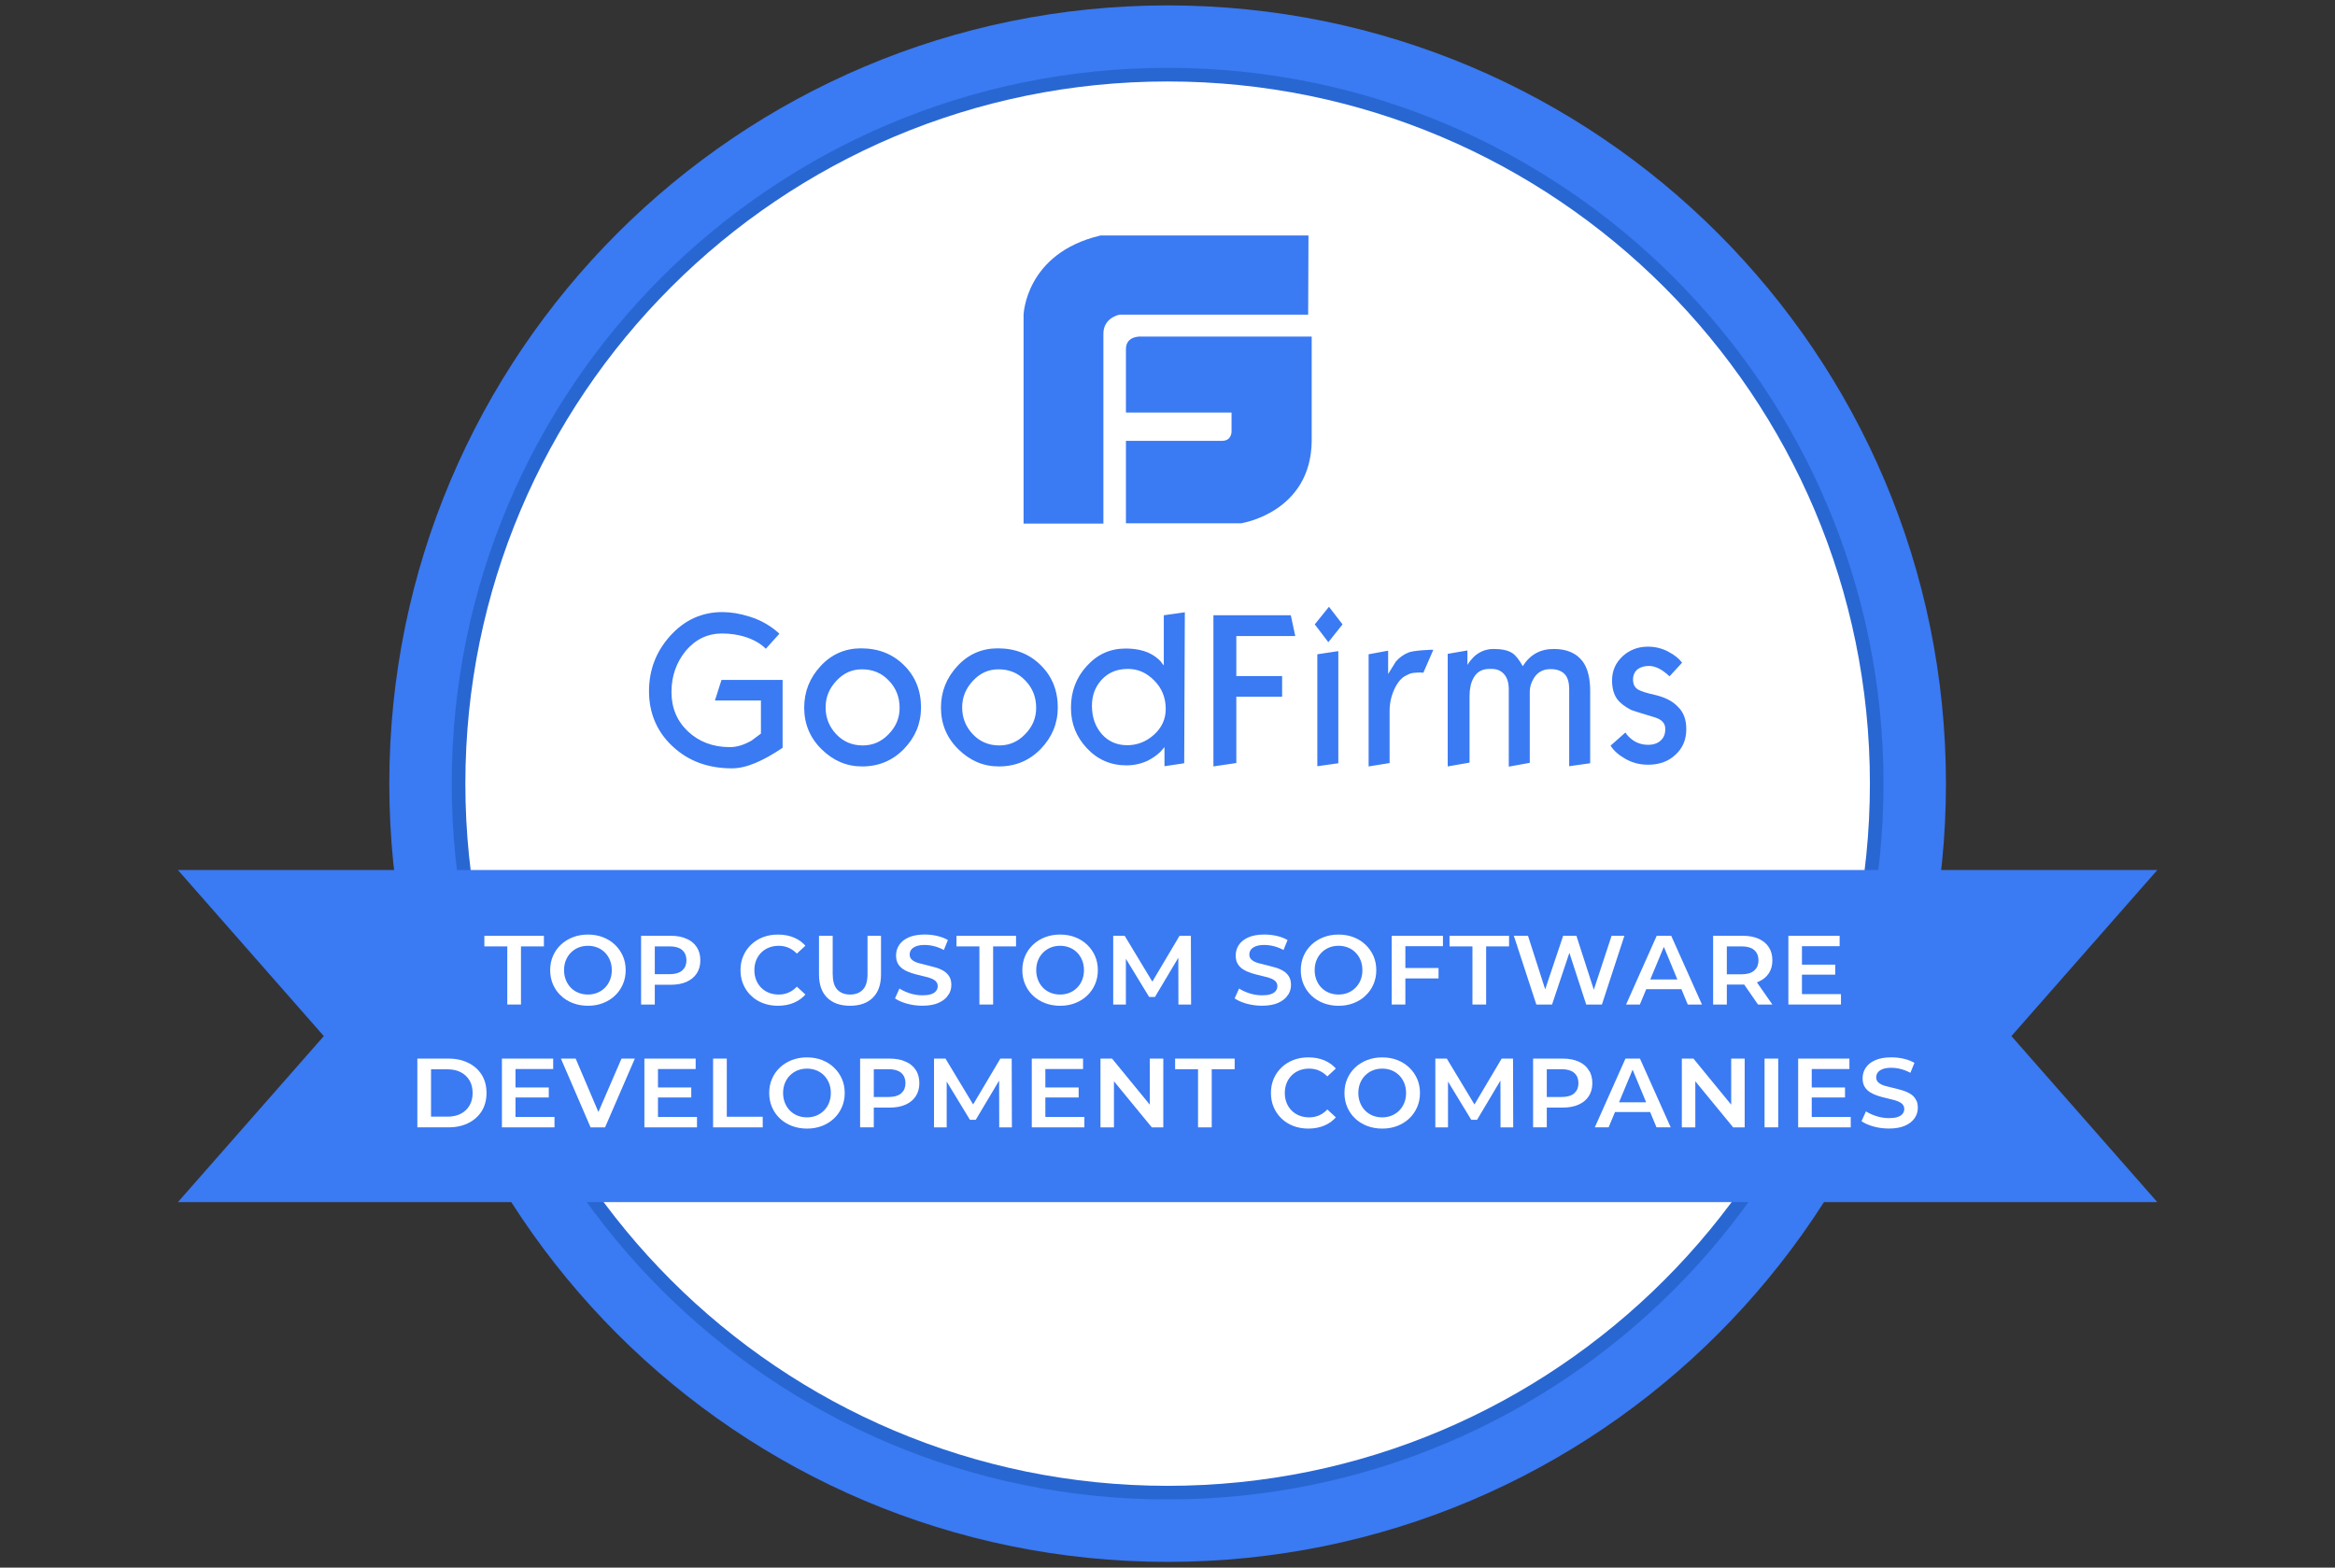 <svg width="210" height="141" viewBox="0 0 210 141" fill="none" xmlns="http://www.w3.org/2000/svg">
<rect x="0" y="0" width="210" height="141" fill="#333333" stroke="none"/>
<g clip-path="url(#clip0_6512_1616)">
<path d="M105.011 140.485C143.671 140.485 175.01 109.145 175.01 70.486C175.01 31.826 143.671 0.486 105.011 0.486C66.352 0.486 35.012 31.826 35.012 70.486C35.012 109.145 66.352 140.485 105.011 140.485Z" fill="#3A7AF3"/>
<path opacity="0.66" d="M105.012 134.087C140.138 134.087 168.614 105.612 168.614 70.486C168.614 35.359 140.138 6.884 105.012 6.884C69.886 6.884 41.41 35.359 41.41 70.486C41.41 105.612 69.886 134.087 105.012 134.087Z" stroke="#1F5DC1" stroke-width="1.563" stroke-miterlimit="10"/>
<path d="M105.012 133.645C139.894 133.645 168.171 105.368 168.171 70.486C168.171 35.604 139.894 7.327 105.012 7.327C70.131 7.327 41.853 35.604 41.853 70.486C41.853 105.368 70.131 133.645 105.012 133.645Z" fill="white"/>
<path d="M194.02 78.257H16.002L29.123 93.192L16.002 108.126H194.02L180.899 93.192L194.02 78.257Z" fill="#3A7AF3"/>
<path d="M45.493 90.484H46.985V85.255H49.048V84.04H43.432V85.255H45.493V90.484Z" fill="white" stroke="#3A7AF3" stroke-width="0.26" stroke-miterlimit="10"/>
<path d="M50.349 89.647C50.665 89.948 51.039 90.181 51.471 90.347C51.904 90.512 52.375 90.595 52.884 90.595C53.394 90.595 53.852 90.512 54.279 90.347C54.706 90.181 55.078 89.949 55.393 89.651C55.709 89.353 55.956 89.001 56.134 88.592C56.312 88.184 56.401 87.74 56.401 87.262C56.401 86.784 56.312 86.334 56.134 85.933C55.956 85.53 55.709 85.18 55.393 84.879C55.076 84.578 54.705 84.345 54.279 84.179C53.852 84.014 53.385 83.931 52.875 83.931C52.366 83.931 51.905 84.014 51.475 84.179C51.045 84.345 50.672 84.578 50.352 84.879C50.033 85.18 49.786 85.533 49.611 85.938C49.437 86.343 49.35 86.784 49.35 87.264C49.35 87.743 49.437 88.184 49.611 88.59C49.786 88.995 50.032 89.347 50.349 89.648V89.647ZM51.011 86.425C51.113 86.174 51.255 85.955 51.44 85.771C51.624 85.587 51.837 85.445 52.08 85.348C52.322 85.25 52.587 85.201 52.875 85.201C53.163 85.201 53.43 85.25 53.676 85.348C53.921 85.445 54.135 85.587 54.316 85.771C54.497 85.955 54.638 86.174 54.739 86.425C54.841 86.676 54.892 86.956 54.892 87.262C54.892 87.568 54.841 87.848 54.739 88.1C54.638 88.351 54.495 88.57 54.311 88.754C54.127 88.937 53.913 89.079 53.671 89.177C53.429 89.275 53.163 89.324 52.875 89.324C52.587 89.324 52.319 89.275 52.074 89.177C51.828 89.079 51.616 88.937 51.435 88.754C51.254 88.57 51.113 88.35 51.011 88.096C50.91 87.841 50.859 87.563 50.859 87.262C50.859 86.961 50.91 86.676 51.011 86.425Z" fill="white" stroke="#3A7AF3" stroke-width="0.26" stroke-miterlimit="10"/>
<path d="M61.808 84.32C61.39 84.133 60.894 84.039 60.317 84.039H57.527V90.484H59.019V88.707H60.317C60.894 88.707 61.392 88.613 61.808 88.426C62.225 88.238 62.548 87.97 62.775 87.62C63.002 87.269 63.116 86.855 63.116 86.377C63.116 85.899 63.003 85.474 62.775 85.125C62.548 84.775 62.225 84.507 61.808 84.319V84.32ZM61.265 87.198C61.039 87.394 60.695 87.492 60.234 87.492H59.019V85.254H60.234C60.694 85.254 61.037 85.352 61.265 85.549C61.492 85.745 61.607 86.021 61.607 86.377C61.607 86.733 61.493 86.999 61.265 87.196V87.198Z" fill="white" stroke="#3A7AF3" stroke-width="0.26" stroke-miterlimit="10"/>
<path d="M67.461 89.656C67.773 89.957 68.143 90.189 68.57 90.352C68.997 90.514 69.459 90.595 69.956 90.595C70.521 90.595 71.029 90.498 71.48 90.301C71.93 90.104 72.309 89.819 72.617 89.445L71.66 88.561C71.438 88.819 71.193 89.01 70.922 89.136C70.653 89.263 70.357 89.325 70.038 89.325C69.737 89.325 69.461 89.276 69.21 89.178C68.958 89.081 68.74 88.939 68.556 88.755C68.372 88.571 68.229 88.352 68.127 88.101C68.026 87.85 67.975 87.57 67.975 87.264C67.975 86.957 68.026 86.677 68.127 86.426C68.229 86.175 68.371 85.956 68.556 85.772C68.74 85.589 68.958 85.447 69.21 85.349C69.461 85.251 69.737 85.202 70.038 85.202C70.357 85.202 70.651 85.264 70.922 85.391C71.192 85.517 71.438 85.706 71.66 85.957L72.617 85.073C72.309 84.699 71.93 84.415 71.48 84.221C71.029 84.027 70.524 83.931 69.965 83.931C69.461 83.931 68.999 84.011 68.575 84.174C68.152 84.337 67.782 84.569 67.466 84.87C67.149 85.171 66.904 85.523 66.729 85.929C66.554 86.334 66.467 86.779 66.467 87.264C66.467 87.748 66.554 88.194 66.729 88.599C66.903 89.004 67.148 89.357 67.461 89.657V89.656Z" fill="white" stroke="#3A7AF3" stroke-width="0.26" stroke-miterlimit="10"/>
<path d="M79.365 87.649V84.04H77.892V87.594C77.892 88.208 77.766 88.651 77.514 88.92C77.263 89.19 76.91 89.325 76.455 89.325C76.001 89.325 75.648 89.19 75.396 88.92C75.145 88.651 75.019 88.208 75.019 87.594V84.04H73.527V87.649C73.527 88.595 73.785 89.321 74.301 89.831C74.817 90.34 75.532 90.595 76.446 90.595C77.36 90.595 78.075 90.341 78.591 89.831C79.107 89.321 79.365 88.593 79.365 87.649Z" fill="white" stroke="#3A7AF3" stroke-width="0.26" stroke-miterlimit="10"/>
<path d="M85.386 89.591C85.589 89.29 85.69 88.959 85.69 88.597C85.69 88.26 85.621 87.98 85.483 87.76C85.344 87.538 85.165 87.361 84.943 87.226C84.722 87.09 84.478 86.984 84.211 86.904C83.944 86.825 83.677 86.754 83.41 86.692C83.143 86.631 82.9 86.569 82.678 86.508C82.457 86.447 82.28 86.365 82.144 86.265C82.009 86.163 81.941 86.03 81.941 85.864C81.941 85.723 81.982 85.598 82.061 85.491C82.141 85.384 82.273 85.296 82.457 85.228C82.641 85.16 82.878 85.126 83.165 85.126C83.453 85.126 83.749 85.168 84.05 85.25C84.351 85.333 84.652 85.461 84.952 85.632L85.412 84.499C85.111 84.308 84.765 84.165 84.371 84.07C83.978 83.975 83.58 83.927 83.175 83.927C82.566 83.927 82.062 84.018 81.66 84.199C81.257 84.38 80.957 84.622 80.757 84.926C80.558 85.229 80.458 85.565 80.458 85.934C80.458 86.278 80.527 86.56 80.665 86.78C80.803 87.002 80.983 87.179 81.204 87.314C81.425 87.45 81.669 87.559 81.936 87.645C82.203 87.731 82.47 87.803 82.737 87.861C83.004 87.92 83.248 87.981 83.469 88.045C83.69 88.11 83.868 88.192 84.003 88.294C84.138 88.395 84.206 88.532 84.206 88.704C84.206 88.84 84.163 88.959 84.077 89.064C83.991 89.168 83.857 89.25 83.677 89.307C83.496 89.366 83.258 89.394 82.964 89.394C82.577 89.394 82.195 89.332 81.817 89.206C81.44 89.079 81.113 88.919 80.837 88.722L80.33 89.845C80.618 90.066 80.999 90.245 81.472 90.384C81.945 90.522 82.439 90.591 82.954 90.591C83.568 90.591 84.076 90.499 84.478 90.315C84.881 90.132 85.183 89.888 85.385 89.588L85.386 89.591Z" fill="white" stroke="#3A7AF3" stroke-width="0.26" stroke-miterlimit="10"/>
<path d="M85.893 85.255H87.954V90.484H89.447V85.255H91.509V84.04H85.893V85.255Z" fill="white" stroke="#3A7AF3" stroke-width="0.26" stroke-miterlimit="10"/>
<path d="M98.599 85.931C98.42 85.529 98.174 85.179 97.858 84.878C97.541 84.577 97.17 84.344 96.744 84.178C96.317 84.013 95.849 83.93 95.34 83.93C94.831 83.93 94.37 84.013 93.94 84.178C93.51 84.344 93.136 84.577 92.817 84.878C92.498 85.179 92.251 85.532 92.076 85.937C91.902 86.342 91.814 86.783 91.814 87.263C91.814 87.742 91.902 88.183 92.076 88.588C92.251 88.994 92.497 89.347 92.813 89.647C93.13 89.948 93.504 90.181 93.936 90.347C94.368 90.512 94.84 90.596 95.349 90.596C95.859 90.596 96.317 90.512 96.744 90.347C97.171 90.181 97.543 89.95 97.858 89.651C98.174 89.353 98.42 89.001 98.599 88.592C98.777 88.185 98.866 87.741 98.866 87.263C98.866 86.785 98.777 86.334 98.599 85.933V85.931ZM97.204 88.1C97.102 88.352 96.96 88.57 96.775 88.754C96.592 88.938 96.378 89.079 96.136 89.177C95.894 89.275 95.628 89.324 95.34 89.324C95.052 89.324 94.784 89.275 94.539 89.177C94.293 89.079 94.081 88.938 93.9 88.754C93.719 88.57 93.578 88.35 93.476 88.096C93.375 87.841 93.324 87.564 93.324 87.263C93.324 86.962 93.375 86.677 93.476 86.425C93.578 86.174 93.72 85.955 93.905 85.771C94.088 85.588 94.302 85.446 94.544 85.348C94.787 85.25 95.052 85.201 95.34 85.201C95.628 85.201 95.895 85.25 96.141 85.348C96.386 85.446 96.6 85.588 96.781 85.771C96.962 85.955 97.102 86.174 97.204 86.425C97.305 86.677 97.356 86.957 97.356 87.263C97.356 87.569 97.305 87.849 97.204 88.1Z" fill="white" stroke="#3A7AF3" stroke-width="0.26" stroke-miterlimit="10"/>
<path d="M101.387 86.7L103.274 89.803H103.946L105.844 86.616L105.853 90.484H107.252L107.234 84.04H106.009L103.635 88.041L101.222 84.04H99.988V90.484H101.387V86.7Z" fill="white" stroke="#3A7AF3" stroke-width="0.26" stroke-miterlimit="10"/>
<path d="M115.934 89.591C116.137 89.29 116.237 88.959 116.237 88.597C116.237 88.26 116.168 87.98 116.03 87.76C115.892 87.538 115.712 87.361 115.491 87.226C115.269 87.09 115.026 86.984 114.759 86.904C114.492 86.825 114.225 86.754 113.958 86.692C113.691 86.631 113.447 86.569 113.226 86.508C113.004 86.447 112.827 86.365 112.692 86.265C112.556 86.163 112.489 86.03 112.489 85.864C112.489 85.723 112.529 85.598 112.609 85.491C112.688 85.384 112.821 85.296 113.004 85.228C113.188 85.16 113.425 85.126 113.713 85.126C114.001 85.126 114.296 85.168 114.597 85.25C114.898 85.333 115.199 85.461 115.5 85.632L115.96 84.499C115.659 84.308 115.312 84.165 114.919 84.07C114.526 83.975 114.127 83.927 113.722 83.927C113.114 83.927 112.61 84.018 112.207 84.199C111.805 84.38 111.504 84.622 111.305 84.926C111.106 85.229 111.005 85.565 111.005 85.934C111.005 86.278 111.074 86.56 111.212 86.78C111.35 87.002 111.53 87.179 111.752 87.314C111.973 87.45 112.217 87.559 112.484 87.645C112.751 87.731 113.018 87.803 113.285 87.861C113.552 87.92 113.795 87.981 114.016 88.045C114.238 88.11 114.415 88.192 114.55 88.294C114.686 88.395 114.752 88.532 114.752 88.704C114.752 88.84 114.709 88.959 114.623 89.064C114.537 89.168 114.403 89.25 114.222 89.307C114.041 89.366 113.803 89.394 113.509 89.394C113.122 89.394 112.74 89.332 112.362 89.206C111.985 89.079 111.658 88.919 111.382 88.722L110.875 89.845C111.163 90.066 111.544 90.245 112.017 90.384C112.49 90.522 112.984 90.591 113.499 90.591C114.113 90.591 114.621 90.499 115.023 90.315C115.426 90.132 115.728 89.888 115.93 89.588L115.934 89.591Z" fill="white" stroke="#3A7AF3" stroke-width="0.26" stroke-miterlimit="10"/>
<path d="M122.899 89.651C123.216 89.353 123.462 89.001 123.641 88.592C123.819 88.184 123.908 87.74 123.908 87.262C123.908 86.784 123.819 86.334 123.641 85.933C123.462 85.53 123.216 85.18 122.899 84.879C122.583 84.578 122.212 84.345 121.786 84.179C121.359 84.014 120.891 83.931 120.382 83.931C119.873 83.931 119.411 84.014 118.983 84.179C118.553 84.345 118.179 84.578 117.86 84.879C117.541 85.18 117.294 85.533 117.119 85.938C116.945 86.343 116.857 86.784 116.857 87.264C116.857 87.743 116.945 88.184 117.119 88.59C117.294 88.995 117.54 89.347 117.856 89.648C118.173 89.949 118.547 90.182 118.979 90.348C119.411 90.513 119.883 90.597 120.392 90.597C120.901 90.597 121.36 90.513 121.787 90.348C122.213 90.182 122.586 89.951 122.901 89.652L122.899 89.651ZM120.382 89.324C120.093 89.324 119.826 89.275 119.581 89.177C119.335 89.079 119.122 88.937 118.941 88.754C118.76 88.57 118.62 88.35 118.518 88.096C118.416 87.841 118.366 87.563 118.366 87.262C118.366 86.961 118.416 86.676 118.518 86.425C118.62 86.174 118.762 85.955 118.947 85.771C119.13 85.587 119.344 85.445 119.586 85.348C119.828 85.25 120.094 85.201 120.382 85.201C120.67 85.201 120.937 85.25 121.183 85.348C121.428 85.445 121.641 85.587 121.822 85.771C122.003 85.955 122.144 86.174 122.246 86.425C122.347 86.676 122.398 86.956 122.398 87.262C122.398 87.568 122.347 87.848 122.246 88.1C122.144 88.351 122.002 88.57 121.817 88.754C121.633 88.937 121.42 89.079 121.178 89.177C120.935 89.275 120.67 89.324 120.382 89.324Z" fill="white" stroke="#3A7AF3" stroke-width="0.26" stroke-miterlimit="10"/>
<path d="M126.523 88.136H129.506V86.939H126.523V85.237H129.902V84.04H125.031V90.484H126.523V88.136Z" fill="white" stroke="#3A7AF3" stroke-width="0.26" stroke-miterlimit="10"/>
<path d="M132.295 90.484H133.787V85.255H135.849V84.04H130.232V85.255H132.295V90.484Z" fill="white" stroke="#3A7AF3" stroke-width="0.26" stroke-miterlimit="10"/>
<path d="M139.679 90.484L141.141 86.117L142.562 90.484H144.164L146.271 84.04H144.845L143.343 88.604L141.87 84.04H140.49L138.97 88.57L137.516 84.04H135.969L138.077 90.484H139.679Z" fill="white" stroke="#3A7AF3" stroke-width="0.26" stroke-miterlimit="10"/>
<path d="M147.569 90.484L148.143 89.104H151.131L151.703 90.484H153.268L150.386 84.04H148.913L146.041 90.484H147.569ZM149.64 85.504L150.661 87.971H148.613L149.64 85.504Z" fill="white" stroke="#3A7AF3" stroke-width="0.26" stroke-miterlimit="10"/>
<path d="M158.209 88.418C158.209 88.418 158.219 88.414 158.223 88.413C158.639 88.229 158.962 87.963 159.189 87.617C159.416 87.27 159.53 86.858 159.53 86.378C159.53 85.899 159.417 85.476 159.189 85.127C158.962 84.776 158.639 84.508 158.223 84.32C157.804 84.133 157.308 84.039 156.731 84.039H153.941V90.484H155.433V88.689H156.731C156.755 88.689 156.777 88.689 156.8 88.688L158.039 90.485H159.65L158.209 88.418ZM157.679 85.55C157.906 85.747 158.021 86.023 158.021 86.378C158.021 86.734 157.907 87.003 157.679 87.203C157.453 87.402 157.109 87.502 156.648 87.502H155.433V85.255H156.648C157.108 85.255 157.451 85.353 157.679 85.55Z" fill="white" stroke="#3A7AF3" stroke-width="0.26" stroke-miterlimit="10"/>
<path d="M165.699 89.287H162.191V87.796H165.183V86.636H162.191V85.237H165.579V84.04H160.709V90.484H165.699V89.287Z" fill="white" stroke="#3A7AF3" stroke-width="0.26" stroke-miterlimit="10"/>
<path d="M42.183 95.488C41.649 95.221 41.032 95.087 40.332 95.087H37.404V101.531H40.332C41.032 101.531 41.649 101.399 42.183 101.13C42.717 100.863 43.134 100.489 43.435 100.008C43.735 99.526 43.885 98.959 43.885 98.309C43.885 97.659 43.734 97.085 43.435 96.606C43.134 96.126 42.717 95.754 42.183 95.487V95.488ZM42.114 99.369C41.939 99.67 41.693 99.902 41.377 100.065C41.06 100.228 40.688 100.308 40.258 100.308H38.896V96.312H40.258C40.688 96.312 41.06 96.393 41.377 96.556C41.693 96.719 41.938 96.949 42.114 97.246C42.288 97.545 42.376 97.899 42.376 98.31C42.376 98.722 42.288 99.068 42.114 99.369Z" fill="white" stroke="#3A7AF3" stroke-width="0.26" stroke-miterlimit="10"/>
<path d="M46.492 98.844H49.485V97.684H46.492V96.285H49.881V95.087H45.01V101.533H49.999V100.336H46.492V98.844Z" fill="white" stroke="#3A7AF3" stroke-width="0.26" stroke-miterlimit="10"/>
<path d="M53.819 99.691L51.859 95.087H50.248L53.029 101.533H54.502L57.292 95.087H55.809L53.819 99.691Z" fill="white" stroke="#3A7AF3" stroke-width="0.26" stroke-miterlimit="10"/>
<path d="M59.306 98.844H62.299V97.684H59.306V96.285H62.695V95.087H57.824V101.533H62.815V100.336H59.306V98.844Z" fill="white" stroke="#3A7AF3" stroke-width="0.26" stroke-miterlimit="10"/>
<path d="M65.495 95.087H64.002V101.533H68.726V100.317H65.495V95.087Z" fill="white" stroke="#3A7AF3" stroke-width="0.26" stroke-miterlimit="10"/>
<path d="M75.092 95.926C74.776 95.625 74.404 95.392 73.978 95.226C73.551 95.061 73.084 94.978 72.575 94.978C72.065 94.978 71.604 95.061 71.174 95.226C70.745 95.392 70.371 95.625 70.052 95.926C69.733 96.227 69.485 96.579 69.311 96.985C69.136 97.39 69.049 97.831 69.049 98.311C69.049 98.79 69.136 99.231 69.311 99.636C69.485 100.041 69.731 100.394 70.048 100.695C70.364 100.996 70.738 101.229 71.171 101.395C71.603 101.56 72.074 101.643 72.584 101.643C73.093 101.643 73.551 101.56 73.978 101.395C74.404 101.229 74.777 100.997 75.092 100.699C75.409 100.401 75.655 100.049 75.833 99.64C76.012 99.233 76.1 98.788 76.1 98.311C76.1 97.832 76.012 97.382 75.833 96.981C75.655 96.578 75.409 96.228 75.092 95.927V95.926ZM74.438 99.148C74.337 99.399 74.195 99.618 74.01 99.802C73.826 99.985 73.613 100.127 73.37 100.225C73.128 100.323 72.862 100.372 72.575 100.372C72.287 100.372 72.018 100.323 71.773 100.225C71.527 100.127 71.315 99.985 71.134 99.802C70.953 99.618 70.812 99.398 70.711 99.144C70.609 98.889 70.558 98.611 70.558 98.311C70.558 98.01 70.609 97.724 70.711 97.473C70.812 97.222 70.954 97.003 71.139 96.819C71.323 96.635 71.537 96.494 71.779 96.396C72.021 96.298 72.287 96.249 72.575 96.249C72.862 96.249 73.129 96.298 73.376 96.396C73.62 96.494 73.834 96.635 74.015 96.819C74.196 97.003 74.337 97.222 74.438 97.473C74.54 97.724 74.591 98.004 74.591 98.311C74.591 98.617 74.54 98.897 74.438 99.148Z" fill="white" stroke="#3A7AF3" stroke-width="0.26" stroke-miterlimit="10"/>
<path d="M81.506 95.368C81.088 95.181 80.591 95.087 80.014 95.087H77.225V101.531H78.716V99.755H80.014C80.591 99.755 81.089 99.661 81.506 99.474C81.922 99.286 82.246 99.018 82.472 98.667C82.699 98.317 82.813 97.903 82.813 97.425C82.813 96.947 82.7 96.522 82.472 96.173C82.246 95.823 81.922 95.555 81.506 95.367V95.368ZM80.963 98.245C80.736 98.442 80.392 98.54 79.931 98.54H78.716V96.302H79.931C80.391 96.302 80.735 96.4 80.963 96.596C81.189 96.793 81.304 97.069 81.304 97.425C81.304 97.78 81.191 98.047 80.963 98.244V98.245Z" fill="white" stroke="#3A7AF3" stroke-width="0.26" stroke-miterlimit="10"/>
<path d="M89.892 95.087L87.519 99.089L85.106 95.087H83.871V101.533H85.271V97.748L87.158 100.851H87.831L89.728 97.664L89.736 101.533H91.136L91.118 95.087H89.892Z" fill="white" stroke="#3A7AF3" stroke-width="0.26" stroke-miterlimit="10"/>
<path d="M94.146 98.844H97.139V97.684H94.146V96.285H97.535V95.087H92.664V101.533H97.655V100.336H94.146V98.844Z" fill="white" stroke="#3A7AF3" stroke-width="0.26" stroke-miterlimit="10"/>
<path d="M103.279 98.998L100.075 95.087H98.842V101.533H100.315V97.62L103.528 101.533H104.752V95.087H103.279V98.998Z" fill="white" stroke="#3A7AF3" stroke-width="0.26" stroke-miterlimit="10"/>
<path d="M105.555 96.303H107.616V101.533H109.108V96.303H111.171V95.087H105.555V96.303Z" fill="white" stroke="#3A7AF3" stroke-width="0.26" stroke-miterlimit="10"/>
<path d="M116.261 96.818C116.445 96.635 116.663 96.493 116.915 96.395C117.166 96.297 117.442 96.248 117.743 96.248C118.062 96.248 118.357 96.31 118.628 96.437C118.897 96.563 119.143 96.752 119.365 97.003L120.322 96.119C120.015 95.745 119.636 95.461 119.185 95.267C118.734 95.073 118.229 94.977 117.67 94.977C117.167 94.977 116.704 95.057 116.281 95.22C115.857 95.383 115.487 95.615 115.171 95.916C114.854 96.216 114.609 96.569 114.434 96.975C114.259 97.38 114.172 97.825 114.172 98.309C114.172 98.794 114.259 99.239 114.434 99.644C114.608 100.05 114.853 100.403 115.166 100.703C115.478 101.004 115.848 101.236 116.275 101.399C116.703 101.562 117.164 101.642 117.661 101.642C118.226 101.642 118.733 101.545 119.185 101.348C119.636 101.151 120.015 100.866 120.322 100.492L119.365 99.608C119.143 99.866 118.898 100.057 118.628 100.184C118.358 100.31 118.062 100.373 117.743 100.373C117.442 100.373 117.166 100.323 116.915 100.225C116.663 100.128 116.445 99.986 116.261 99.802C116.077 99.618 115.934 99.4 115.832 99.148C115.731 98.897 115.68 98.617 115.68 98.311C115.68 98.005 115.731 97.725 115.832 97.473C115.934 97.222 116.076 97.003 116.261 96.82V96.818Z" fill="white" stroke="#3A7AF3" stroke-width="0.26" stroke-miterlimit="10"/>
<path d="M126.827 95.926C126.511 95.625 126.139 95.392 125.714 95.226C125.286 95.061 124.819 94.978 124.31 94.978C123.8 94.978 123.339 95.061 122.911 95.226C122.481 95.392 122.107 95.625 121.788 95.926C121.469 96.227 121.221 96.579 121.047 96.985C120.872 97.39 120.785 97.831 120.785 98.311C120.785 98.79 120.872 99.231 121.047 99.636C121.221 100.041 121.468 100.394 121.784 100.695C122.101 100.996 122.474 101.229 122.907 101.395C123.339 101.56 123.811 101.643 124.32 101.643C124.829 101.643 125.288 101.56 125.715 101.395C126.142 101.229 126.513 100.997 126.828 100.699C127.145 100.401 127.391 100.049 127.57 99.64C127.748 99.233 127.837 98.788 127.837 98.311C127.837 97.832 127.748 97.382 127.57 96.981C127.391 96.578 127.145 96.228 126.828 95.927L126.827 95.926ZM126.173 99.148C126.072 99.399 125.93 99.618 125.745 99.802C125.561 99.985 125.348 100.127 125.105 100.225C124.863 100.323 124.597 100.372 124.31 100.372C124.022 100.372 123.753 100.323 123.509 100.225C123.262 100.127 123.05 99.985 122.869 99.802C122.688 99.618 122.547 99.398 122.446 99.144C122.344 98.889 122.293 98.611 122.293 98.311C122.293 98.01 122.344 97.724 122.446 97.473C122.547 97.222 122.689 97.003 122.874 96.819C123.059 96.635 123.271 96.494 123.514 96.396C123.756 96.298 124.022 96.249 124.31 96.249C124.597 96.249 124.864 96.298 125.111 96.396C125.355 96.494 125.569 96.635 125.75 96.819C125.931 97.003 126.072 97.222 126.173 97.473C126.275 97.724 126.326 98.004 126.326 98.311C126.326 98.617 126.275 98.897 126.173 99.148Z" fill="white" stroke="#3A7AF3" stroke-width="0.26" stroke-miterlimit="10"/>
<path d="M134.978 95.087L132.605 99.089L130.192 95.087H128.957V101.533H130.357V97.748L132.244 100.851H132.916L134.814 97.664L134.822 101.533H136.222L136.204 95.087H134.978Z" fill="white" stroke="#3A7AF3" stroke-width="0.26" stroke-miterlimit="10"/>
<path d="M142.998 96.174C142.771 95.824 142.448 95.556 142.031 95.368C141.613 95.181 141.117 95.087 140.54 95.087H137.75V101.531H139.241V99.755H140.54C141.117 99.755 141.614 99.661 142.031 99.474C142.448 99.286 142.771 99.018 142.998 98.667C143.224 98.317 143.339 97.903 143.339 97.425C143.339 96.947 143.225 96.522 142.998 96.173V96.174ZM141.488 98.245C141.261 98.442 140.918 98.54 140.456 98.54H139.241V96.302H140.456C140.916 96.302 141.26 96.4 141.488 96.596C141.715 96.793 141.829 97.069 141.829 97.425C141.829 97.78 141.716 98.047 141.488 98.244V98.245Z" fill="white" stroke="#3A7AF3" stroke-width="0.26" stroke-miterlimit="10"/>
<path d="M146.102 95.087L143.23 101.531H144.758L145.333 100.151H148.32L148.892 101.531H150.458L147.575 95.087H146.102ZM145.804 99.019L146.83 96.552L147.852 99.019H145.804Z" fill="white" stroke="#3A7AF3" stroke-width="0.26" stroke-miterlimit="10"/>
<path d="M155.566 98.998L152.362 95.087H151.127V101.533H152.6V97.62L155.813 101.533H157.039V95.087H155.566V98.998Z" fill="white" stroke="#3A7AF3" stroke-width="0.26" stroke-miterlimit="10"/>
<path d="M160.058 95.087H158.566V101.531H160.058V95.087Z" fill="white" stroke="#3A7AF3" stroke-width="0.26" stroke-miterlimit="10"/>
<path d="M163.07 98.844H166.062V97.684H163.07V96.285H166.458V95.087H161.588V101.533H166.578V100.336H163.07V98.844Z" fill="white" stroke="#3A7AF3" stroke-width="0.26" stroke-miterlimit="10"/>
<path d="M172.409 98.807C172.271 98.585 172.091 98.408 171.87 98.273C171.648 98.137 171.405 98.031 171.138 97.951C170.871 97.872 170.604 97.8 170.337 97.739C170.07 97.677 169.826 97.616 169.605 97.555C169.383 97.494 169.206 97.412 169.071 97.311C168.935 97.21 168.868 97.077 168.868 96.91C168.868 96.77 168.908 96.645 168.987 96.538C169.067 96.431 169.2 96.343 169.383 96.275C169.567 96.207 169.804 96.173 170.092 96.173C170.38 96.173 170.675 96.215 170.976 96.297C171.277 96.38 171.578 96.508 171.879 96.678L172.339 95.545C172.038 95.355 171.691 95.212 171.298 95.117C170.905 95.022 170.506 94.974 170.101 94.974C169.493 94.974 168.989 95.065 168.586 95.246C168.184 95.427 167.883 95.669 167.684 95.973C167.484 96.276 167.384 96.612 167.384 96.981C167.384 97.325 167.453 97.607 167.591 97.827C167.729 98.049 167.909 98.226 168.13 98.361C168.352 98.497 168.595 98.606 168.862 98.692C169.129 98.778 169.396 98.85 169.663 98.908C169.93 98.967 170.174 99.028 170.395 99.092C170.617 99.157 170.794 99.239 170.929 99.341C171.065 99.442 171.131 99.579 171.131 99.751C171.131 99.886 171.088 100.006 171.002 100.11C170.916 100.215 170.783 100.297 170.601 100.354C170.42 100.413 170.182 100.441 169.887 100.441C169.501 100.441 169.119 100.379 168.741 100.252C168.364 100.126 168.037 99.966 167.761 99.769L167.254 100.892C167.542 101.113 167.923 101.292 168.396 101.431C168.869 101.569 169.363 101.638 169.878 101.638C170.492 101.638 171 101.546 171.402 101.362C171.805 101.178 172.107 100.936 172.309 100.635C172.512 100.334 172.612 100.004 172.612 99.642C172.612 99.304 172.543 99.024 172.405 98.804L172.409 98.807Z" fill="white" stroke="#3A7AF3" stroke-width="0.26" stroke-miterlimit="10"/>
<path d="M102.71 30.273C102.71 30.273 101.262 30.128 101.262 31.402V37.105H110.759V38.814C110.759 38.814 110.788 39.654 109.89 39.654H101.262V47.067H111.628C111.628 47.067 117.911 46.111 117.968 39.654V30.273H102.71ZM98.975 21.182C92.199 22.775 92.055 28.334 92.055 28.334V47.095H99.235V30.012C99.235 28.564 100.683 28.304 100.683 28.304H117.65L117.679 21.181H98.975V21.182Z" fill="#3A7AF3"/>
<path d="M150.911 63.579C150.454 63.083 149.786 62.74 148.947 62.531C148.089 62.341 147.555 62.169 147.307 62.016C147.002 61.826 146.868 61.52 146.868 61.12C146.868 60.72 147.021 60.377 147.325 60.167C147.573 59.995 147.897 59.9 148.298 59.9C148.699 59.9 149.137 60.052 149.596 60.377C149.786 60.509 149.977 60.663 150.149 60.834L151.274 59.613C151.027 59.251 150.626 58.927 150.054 58.622C149.482 58.317 148.871 58.165 148.205 58.165C147.327 58.165 146.565 58.452 145.936 59.023C145.307 59.615 144.982 60.321 144.982 61.197C144.982 61.903 145.135 62.455 145.439 62.875C145.706 63.237 146.126 63.561 146.717 63.866C146.812 63.904 147.518 64.133 148.796 64.514C149.444 64.705 149.769 65.048 149.769 65.563C149.769 66.02 149.636 66.364 149.349 66.611C149.082 66.859 148.701 66.993 148.224 66.993C147.538 66.993 146.946 66.746 146.45 66.23C146.373 66.153 146.278 66.04 146.183 65.886L144.848 67.069C145.135 67.526 145.592 67.927 146.203 68.269C146.814 68.613 147.48 68.784 148.224 68.784C149.215 68.784 150.036 68.497 150.684 67.888C151.333 67.296 151.657 66.533 151.657 65.599C151.657 64.761 151.448 64.112 150.914 63.578L150.911 63.579ZM142.329 59.479C141.758 58.736 140.899 58.373 139.736 58.373C138.516 58.373 137.6 58.888 136.952 59.918C136.627 59.346 136.322 58.945 135.998 58.736C135.617 58.488 135.064 58.373 134.321 58.373C133.654 58.373 133.062 58.603 132.547 59.079C132.375 59.251 132.165 59.499 131.975 59.803V58.506L130.201 58.811V68.938L132.165 68.594V62.606C132.165 61.958 132.28 61.424 132.509 61.004C132.814 60.433 133.29 60.166 133.959 60.166H134.149C134.625 60.166 134.987 60.318 135.274 60.642C135.561 60.967 135.693 61.424 135.693 62.035V68.957L137.581 68.613V62.187C137.581 61.787 137.713 61.386 137.943 61.004C138.287 60.451 138.781 60.184 139.45 60.184C140.003 60.184 140.423 60.336 140.708 60.623C140.993 60.909 141.127 61.386 141.127 62.015V68.918L143.014 68.651V62.148C143.014 60.985 142.785 60.089 142.328 59.478L142.329 59.479ZM127.913 58.488C127.284 58.545 126.882 58.603 126.654 58.698C126.235 58.87 125.853 59.137 125.529 59.518C125.3 59.9 125.072 60.262 124.843 60.624V58.526L123.088 58.85V68.938L124.976 68.633V63.923C124.976 63.199 125.148 62.493 125.472 61.844C125.758 61.291 126.101 60.911 126.502 60.739C126.712 60.624 126.902 60.548 127.093 60.529C127.284 60.509 127.455 60.491 127.647 60.491C127.78 60.491 127.894 60.491 128.009 60.511L128.905 58.452C128.867 58.432 128.523 58.452 127.914 58.489L127.913 58.488ZM118.474 58.85V68.919L120.362 68.652V58.565L118.474 58.851V58.85ZM119.522 54.578L118.245 56.161L119.465 57.763L120.743 56.161L119.522 54.578ZM111.189 57.209H116.49L116.09 55.34H109.13V68.936L111.189 68.631V62.662H115.309V60.813H111.189V57.209ZM104.668 55.34V59.859C104.553 59.727 104.458 59.593 104.363 59.46C104.059 59.155 103.715 58.906 103.295 58.716C102.724 58.468 102.037 58.334 101.236 58.334C99.844 58.334 98.7 58.849 97.747 59.899C96.794 60.929 96.317 62.187 96.317 63.655C96.317 65.123 96.813 66.305 97.766 67.316C98.72 68.327 99.903 68.841 101.295 68.841C101.962 68.841 102.61 68.708 103.221 68.422C103.621 68.212 104.003 67.965 104.346 67.64L104.728 67.201V68.918L106.502 68.651L106.559 55.073L104.672 55.34H104.668ZM103.772 66.096C103.066 66.725 102.265 67.029 101.369 67.029C100.473 67.029 99.692 66.705 99.1 66.038C98.509 65.371 98.204 64.513 98.204 63.483C98.204 62.567 98.491 61.786 99.062 61.157C99.673 60.49 100.455 60.166 101.446 60.166C102.342 60.166 103.123 60.509 103.811 61.214C104.497 61.9 104.841 62.759 104.841 63.769C104.841 64.685 104.479 65.466 103.773 66.096H103.772ZM93.608 59.841C92.597 58.831 91.319 58.316 89.737 58.316C88.326 58.316 87.105 58.831 86.114 59.899C85.122 60.967 84.626 62.206 84.626 63.655C84.626 65.103 85.141 66.363 86.19 67.393C87.239 68.423 88.441 68.938 89.832 68.938C91.339 68.938 92.597 68.403 93.608 67.355C94.618 66.306 95.133 65.067 95.133 63.637C95.133 62.111 94.618 60.834 93.608 59.841ZM92.178 66.058C91.529 66.725 90.767 67.049 89.87 67.049C88.916 67.049 88.115 66.705 87.486 66.038C86.857 65.371 86.533 64.57 86.533 63.635C86.533 62.7 86.857 61.938 87.486 61.252C88.135 60.546 88.897 60.203 89.794 60.203C90.767 60.203 91.568 60.528 92.216 61.214C92.864 61.881 93.188 62.701 93.188 63.674C93.188 64.57 92.864 65.371 92.178 66.058ZM81.308 59.841C80.297 58.831 79.019 58.316 77.437 58.316C76.026 58.316 74.805 58.831 73.813 59.899C72.822 60.967 72.326 62.206 72.326 63.655C72.326 65.103 72.841 66.363 73.89 67.393C74.939 68.423 76.141 68.938 77.532 68.938C79.039 68.938 80.297 68.403 81.308 67.355C82.318 66.306 82.833 65.067 82.833 63.637C82.833 62.111 82.318 60.834 81.308 59.841ZM79.897 66.058C79.249 66.725 78.487 67.049 77.589 67.049C76.636 67.049 75.835 66.705 75.206 66.038C74.577 65.371 74.252 64.57 74.252 63.635C74.252 62.7 74.577 61.938 75.206 61.252C75.854 60.546 76.616 60.203 77.514 60.203C78.487 60.203 79.287 60.528 79.935 61.214C80.584 61.881 80.908 62.701 80.908 63.674C80.908 64.57 80.584 65.371 79.897 66.058ZM64.889 61.157L64.298 63.006H68.436V65.981C68.436 65.981 68.149 66.191 67.597 66.61C66.93 66.992 66.281 67.201 65.652 67.201C64.127 67.201 62.868 66.725 61.877 65.791C60.885 64.857 60.389 63.674 60.389 62.244C60.389 60.814 60.828 59.574 61.686 58.526C62.563 57.496 63.651 56.981 64.928 56.981C65.652 56.981 66.301 57.076 66.892 57.248C67.674 57.477 68.36 57.839 68.876 58.354L70.096 56.999C69.372 56.333 68.494 55.798 67.388 55.455C66.55 55.188 65.729 55.055 64.967 55.055C63.136 55.055 61.573 55.761 60.295 57.171C58.998 58.601 58.369 60.261 58.369 62.187C58.369 64.113 59.075 65.829 60.505 67.145C61.916 68.461 63.69 69.109 65.826 69.109C66.455 69.109 67.141 68.957 67.924 68.633C68.458 68.403 69.03 68.118 69.64 67.737C69.812 67.641 70.06 67.47 70.384 67.26V61.158H64.892L64.889 61.157Z" fill="#3A7AF3"/>
</g>
<defs>
<clipPath id="clip0_6512_1616">
<rect width="210" height="140" fill="white" transform="translate(0.002 0.486)"/>
</clipPath>
</defs>
</svg>
